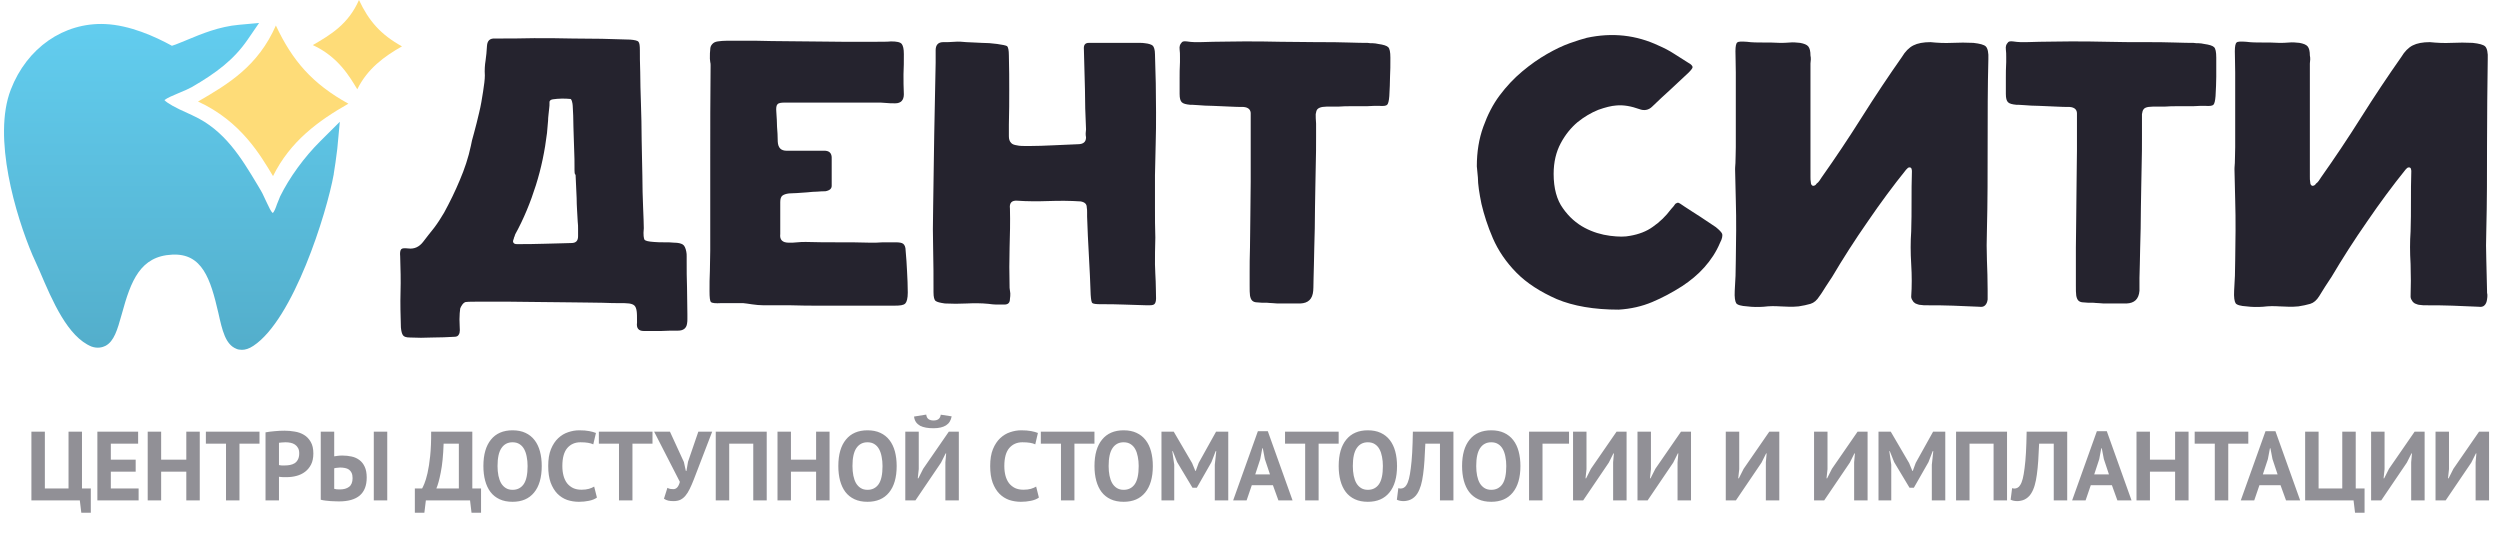 <svg width="196" height="42" viewBox="0 0 196 42" fill="none" xmlns="http://www.w3.org/2000/svg">
<path d="M18.52 27.341C18.632 27.398 18.8 27.427 18.968 27.427C19.22 27.427 19.528 27.341 19.864 27.114C23.001 25.043 25.605 16.756 26.165 13.663V13.635C26.266 13.049 26.344 12.441 26.419 11.851C26.428 11.783 26.437 11.715 26.445 11.648L26.641 9.548L25.129 11.052C23.841 12.329 22.692 13.918 21.964 15.394C21.922 15.493 21.88 15.6 21.838 15.706C21.796 15.813 21.754 15.919 21.712 16.018C21.628 16.274 21.488 16.643 21.376 16.699C21.244 16.588 21.077 16.231 20.944 15.945C20.908 15.868 20.874 15.795 20.844 15.735C20.796 15.638 20.752 15.541 20.708 15.446C20.624 15.264 20.544 15.09 20.452 14.94L20.2 14.514L20.175 14.473C18.922 12.385 17.607 10.193 15.131 9.066C15.019 9.009 14.907 8.952 14.767 8.895C13.731 8.441 13.087 8.072 12.89 7.845C13.112 7.671 13.635 7.453 13.987 7.306C14.036 7.286 14.082 7.267 14.123 7.249C14.459 7.108 14.795 6.966 15.047 6.824C16.951 5.717 18.324 4.695 19.416 3.106L20.312 1.801L18.744 1.943C17.185 2.077 15.776 2.665 14.704 3.112C14.64 3.139 14.577 3.166 14.515 3.191C14.403 3.235 14.283 3.284 14.163 3.333C13.896 3.442 13.634 3.549 13.479 3.589C12.134 2.851 10.174 1.971 8.242 1.886C4.993 1.744 2.108 3.759 0.848 7.022C-0.608 10.768 1.24 16.927 2.556 20.02C2.58 20.071 2.604 20.124 2.629 20.178C2.779 20.508 2.948 20.878 3.117 21.268L3.128 21.294C4.106 23.588 5.308 26.408 7.177 27.171C7.653 27.341 8.046 27.228 8.27 27.114C8.948 26.757 9.205 25.841 9.526 24.701C9.537 24.664 9.547 24.626 9.558 24.589C10.258 22.035 10.986 20.076 13.507 19.963C15.859 19.849 16.503 21.864 17.119 24.532C17.427 25.922 17.68 27.001 18.52 27.341Z" fill="url(#paint0_linear_612_12)"/>
<path fill-rule="evenodd" clip-rule="evenodd" d="M27.314 8.13C24.486 6.569 22.917 4.753 21.629 2C20.229 5.178 17.932 6.569 15.524 7.959C18.913 9.52 20.425 12.188 21.405 13.805C22.749 11.081 24.962 9.464 27.314 8.13Z" fill="#FEDC78"/>
<path fill-rule="evenodd" clip-rule="evenodd" d="M31.515 3.635C29.838 2.709 28.908 1.632 28.144 0C27.314 1.885 25.952 2.709 24.524 3.534C26.533 4.459 27.43 6.041 28.011 7C28.808 5.385 30.12 4.425 31.515 3.635Z" fill="#FEDC78"/>
<path fill-rule="evenodd" clip-rule="evenodd" d="M171.962 3.361C172.102 3.389 172.242 3.389 172.382 3.389C172.522 3.389 172.662 3.418 172.803 3.446C173.223 3.503 173.475 3.588 173.587 3.701C173.699 3.815 173.755 4.07 173.755 4.524C173.755 5.092 173.755 5.574 173.755 6.028C173.755 6.483 173.727 6.965 173.699 7.533C173.671 7.901 173.615 8.128 173.531 8.214C173.447 8.299 173.223 8.327 172.887 8.299C172.635 8.299 172.298 8.299 171.934 8.327C171.542 8.327 171.15 8.327 170.786 8.327C170.394 8.327 170.058 8.327 169.75 8.356C169.442 8.356 169.274 8.356 169.19 8.356C168.882 8.356 168.63 8.356 168.434 8.384C168.266 8.412 168.126 8.469 168.07 8.554C167.986 8.639 167.958 8.781 167.93 8.951C167.93 9.122 167.93 9.377 167.93 9.689C167.93 9.746 167.93 10.087 167.93 10.739C167.93 11.392 167.93 12.187 167.902 13.152C167.874 14.116 167.874 15.138 167.846 16.273C167.846 17.408 167.818 18.43 167.79 19.395C167.762 20.36 167.762 21.154 167.734 21.807C167.734 22.46 167.734 22.772 167.734 22.8C167.678 23.453 167.341 23.765 166.725 23.793C166.557 23.793 166.333 23.793 166.053 23.793C165.773 23.793 165.493 23.793 165.241 23.793C164.989 23.793 164.737 23.793 164.541 23.765C164.317 23.765 164.205 23.737 164.149 23.737C163.813 23.737 163.561 23.737 163.365 23.708C163.169 23.708 163.029 23.651 162.945 23.566C162.861 23.481 162.805 23.339 162.777 23.169C162.749 22.999 162.749 22.715 162.749 22.374C162.749 22.204 162.749 21.864 162.749 21.324C162.749 20.785 162.749 20.161 162.749 19.395C162.749 18.657 162.777 17.834 162.777 16.926C162.777 16.018 162.805 15.138 162.805 14.258C162.805 13.379 162.833 12.556 162.833 11.789C162.833 11.023 162.833 10.37 162.833 9.831V8.98C162.861 8.611 162.665 8.412 162.244 8.384C161.964 8.384 161.6 8.384 161.18 8.356C160.732 8.327 160.312 8.327 159.864 8.299C159.444 8.299 159.052 8.27 158.688 8.242C158.352 8.214 158.128 8.214 158.072 8.214C157.764 8.185 157.539 8.128 157.427 8.015C157.315 7.901 157.259 7.703 157.259 7.362C157.259 6.88 157.259 6.454 157.259 6.114C157.259 5.773 157.259 5.347 157.287 4.865V4.468C157.287 4.269 157.287 4.07 157.259 3.872C157.231 3.645 157.287 3.474 157.399 3.361C157.455 3.247 157.595 3.219 157.82 3.247C158.044 3.276 158.24 3.304 158.436 3.304C158.716 3.304 159.192 3.304 159.892 3.276C160.592 3.276 161.404 3.247 162.3 3.247C163.197 3.247 164.177 3.247 165.185 3.276C166.193 3.304 167.145 3.304 168.07 3.304C168.994 3.304 169.778 3.304 170.478 3.333C171.178 3.361 171.71 3.361 171.962 3.361Z" fill="#25232E"/>
<path fill-rule="evenodd" clip-rule="evenodd" d="M136.059 4.014C136.059 3.616 136.115 3.389 136.2 3.333C136.284 3.247 136.536 3.247 136.956 3.276C137.376 3.333 137.796 3.333 138.244 3.333C138.664 3.333 139.112 3.333 139.532 3.361C139.784 3.361 140.036 3.361 140.316 3.333C140.568 3.304 140.848 3.333 141.129 3.361C141.437 3.418 141.661 3.503 141.773 3.645C141.885 3.787 141.941 4.014 141.941 4.354C141.969 4.468 141.969 4.553 141.969 4.666C141.969 4.751 141.941 4.865 141.941 4.979V13.435C141.941 13.577 141.941 13.719 141.941 13.861C141.941 14.003 141.941 14.145 141.969 14.287C141.969 14.428 142.025 14.542 142.137 14.57C142.249 14.57 142.361 14.514 142.417 14.4C142.501 14.343 142.585 14.258 142.641 14.173C142.697 14.088 142.753 14.003 142.809 13.918C143.873 12.414 144.937 10.825 145.973 9.179C147.01 7.533 148.074 5.943 149.11 4.468C149.362 4.042 149.67 3.73 150.006 3.56C150.342 3.389 150.79 3.304 151.351 3.304C151.911 3.361 152.471 3.389 153.031 3.361C153.619 3.333 154.179 3.333 154.711 3.361C155.215 3.418 155.551 3.503 155.691 3.645C155.831 3.787 155.916 4.127 155.888 4.638C155.831 6.823 155.831 9.037 155.831 11.335C155.831 13.634 155.831 15.876 155.775 18.033C155.747 18.855 155.747 19.65 155.775 20.388C155.803 21.126 155.831 21.92 155.831 22.743C155.831 22.885 155.831 23.027 155.831 23.112C155.831 23.226 155.831 23.339 155.831 23.481C155.803 23.68 155.747 23.822 155.635 23.935C155.523 24.049 155.383 24.077 155.159 24.049C154.487 24.02 153.815 23.992 153.115 23.964C152.415 23.935 151.715 23.935 151.043 23.935C150.902 23.935 150.734 23.935 150.594 23.907C150.454 23.907 150.314 23.85 150.174 23.793C150.09 23.737 150.006 23.68 149.95 23.566C149.866 23.453 149.838 23.339 149.838 23.254C149.894 22.46 149.894 21.608 149.838 20.7C149.782 19.792 149.782 18.941 149.838 18.146C149.866 17.352 149.866 16.585 149.866 15.791C149.866 14.996 149.866 14.23 149.894 13.435C149.894 13.407 149.894 13.322 149.866 13.237C149.838 13.152 149.782 13.123 149.698 13.123C149.642 13.123 149.586 13.152 149.558 13.18C149.53 13.208 149.502 13.265 149.446 13.293C148.438 14.542 147.43 15.904 146.422 17.38C145.413 18.827 144.489 20.274 143.649 21.693C143.481 21.949 143.313 22.204 143.145 22.46C142.977 22.715 142.837 22.97 142.641 23.226C142.445 23.538 142.221 23.737 141.941 23.822C141.661 23.907 141.353 23.964 141.016 24.02C140.764 24.049 140.512 24.049 140.288 24.049C140.036 24.049 139.784 24.02 139.56 24.02C139.14 23.992 138.72 23.992 138.272 24.049C137.852 24.077 137.404 24.077 136.984 24.02C136.508 23.992 136.2 23.907 136.115 23.765C136.031 23.623 135.975 23.311 136.003 22.8C136.059 22.006 136.087 21.239 136.087 20.445C136.087 19.678 136.115 18.884 136.115 18.089C136.115 17.266 136.115 16.472 136.087 15.677C136.059 14.883 136.059 14.06 136.031 13.265C136.031 13.265 136.031 13.095 136.059 12.783C136.059 12.47 136.087 12.045 136.087 11.534C136.087 11.023 136.087 10.427 136.087 9.774C136.087 9.122 136.087 8.441 136.087 7.731C136.087 7.022 136.087 6.369 136.087 5.688C136.087 5.007 136.059 4.524 136.059 4.014Z" fill="#25232E"/>
<path fill-rule="evenodd" clip-rule="evenodd" d="M115.783 13.038C115.783 11.903 115.951 10.881 116.288 9.945C116.624 9.008 117.044 8.185 117.576 7.476C118.108 6.766 118.696 6.142 119.34 5.603C119.984 5.064 120.628 4.61 121.273 4.241C121.917 3.872 122.505 3.588 123.065 3.389C123.625 3.191 124.073 3.049 124.409 2.964C126.398 2.538 128.274 2.737 130.066 3.588C130.458 3.758 130.851 3.957 131.243 4.212C131.635 4.468 131.999 4.695 132.363 4.922C132.587 5.035 132.699 5.177 132.699 5.262C132.699 5.347 132.587 5.489 132.391 5.688C131.915 6.142 131.439 6.568 130.963 7.022C130.486 7.447 130.01 7.901 129.534 8.356C129.254 8.639 128.89 8.696 128.526 8.554C127.882 8.327 127.294 8.214 126.706 8.27C126.314 8.299 125.865 8.412 125.305 8.611C124.745 8.838 124.213 9.15 123.681 9.576C123.177 10.002 122.729 10.541 122.365 11.222C122.001 11.903 121.805 12.697 121.805 13.634C121.805 14.769 122.057 15.677 122.533 16.33C123.009 17.011 123.597 17.522 124.241 17.862C124.885 18.203 125.557 18.401 126.23 18.487C126.902 18.572 127.406 18.572 127.798 18.487C128.47 18.373 129.086 18.146 129.59 17.777C130.122 17.408 130.598 16.954 131.019 16.387C131.159 16.245 131.243 16.131 131.299 16.046C131.355 15.961 131.411 15.933 131.495 15.904C131.551 15.876 131.635 15.904 131.719 15.961C131.803 16.018 131.915 16.103 132.055 16.188C132.475 16.472 132.895 16.727 133.287 16.983C133.679 17.238 134.099 17.522 134.519 17.805C134.799 18.033 134.967 18.203 135.023 18.345C135.051 18.487 135.023 18.714 134.855 19.026C134.547 19.764 134.127 20.388 133.623 20.956C133.119 21.523 132.531 22.006 131.887 22.431C131.131 22.914 130.346 23.339 129.534 23.68C128.722 24.02 127.854 24.219 126.902 24.276C124.969 24.276 123.345 23.992 122.057 23.453C120.768 22.885 119.704 22.204 118.892 21.381C118.08 20.558 117.464 19.65 117.044 18.685C116.624 17.72 116.344 16.812 116.147 15.989C115.979 15.166 115.867 14.457 115.867 13.918C115.811 13.322 115.783 13.038 115.783 13.038Z" fill="#25232E"/>
<path fill-rule="evenodd" clip-rule="evenodd" d="M107.213 3.361C107.353 3.389 107.493 3.389 107.633 3.389C107.773 3.389 107.913 3.418 108.053 3.446C108.474 3.503 108.726 3.588 108.838 3.701C108.95 3.815 109.006 4.07 109.006 4.524C109.006 5.092 109.006 5.574 108.978 6.028C108.978 6.483 108.95 6.965 108.922 7.533C108.894 7.901 108.838 8.128 108.754 8.214C108.67 8.299 108.474 8.327 108.109 8.299C107.857 8.299 107.549 8.299 107.157 8.327C106.765 8.327 106.373 8.327 106.009 8.327C105.645 8.327 105.281 8.327 104.973 8.356C104.665 8.356 104.469 8.356 104.413 8.356C104.105 8.356 103.853 8.356 103.685 8.384C103.517 8.412 103.377 8.469 103.293 8.554C103.209 8.639 103.181 8.781 103.152 8.951C103.152 9.122 103.152 9.377 103.181 9.689C103.181 9.746 103.181 10.087 103.181 10.739C103.181 11.392 103.181 12.187 103.152 13.152C103.124 14.116 103.124 15.138 103.096 16.273C103.096 17.408 103.068 18.43 103.04 19.395C103.012 20.36 103.012 21.154 102.984 21.807C102.984 22.46 102.956 22.772 102.956 22.8C102.9 23.453 102.564 23.765 101.948 23.793C101.78 23.793 101.556 23.793 101.276 23.793C100.996 23.793 100.716 23.793 100.464 23.793C100.212 23.793 99.96 23.793 99.764 23.765C99.54 23.765 99.428 23.737 99.372 23.737C99.036 23.737 98.784 23.737 98.588 23.708C98.391 23.708 98.251 23.651 98.168 23.566C98.084 23.481 98.028 23.339 97.999 23.169C97.972 22.999 97.972 22.715 97.972 22.374C97.972 22.204 97.972 21.864 97.972 21.324C97.972 20.785 97.972 20.161 97.999 19.395C97.999 18.657 98.028 17.834 98.028 16.926C98.028 16.018 98.055 15.138 98.055 14.258C98.055 13.379 98.055 12.556 98.055 11.789C98.055 11.023 98.055 10.37 98.055 9.831V8.98C98.084 8.611 97.887 8.412 97.467 8.384C97.187 8.384 96.823 8.384 96.403 8.356C95.955 8.327 95.535 8.327 95.087 8.299C94.667 8.299 94.275 8.27 93.911 8.242C93.575 8.214 93.35 8.214 93.294 8.214C92.987 8.185 92.762 8.128 92.65 8.015C92.538 7.901 92.482 7.703 92.482 7.362C92.482 6.88 92.482 6.454 92.482 6.114C92.482 5.773 92.482 5.347 92.51 4.865V4.468C92.51 4.269 92.51 4.07 92.482 3.872C92.454 3.645 92.51 3.474 92.622 3.361C92.678 3.247 92.818 3.219 93.043 3.247C93.266 3.276 93.463 3.304 93.659 3.304C93.939 3.304 94.415 3.304 95.115 3.276C95.815 3.276 96.627 3.247 97.523 3.247C98.419 3.247 99.372 3.247 100.408 3.276C101.416 3.276 102.368 3.304 103.293 3.304C104.189 3.304 105.001 3.304 105.701 3.333C106.401 3.361 106.961 3.361 107.213 3.361Z" fill="#25232E"/>
<path fill-rule="evenodd" clip-rule="evenodd" d="M90.55 20.729C90.578 21.268 90.578 21.722 90.606 22.062C90.606 22.403 90.634 22.828 90.634 23.396C90.634 23.623 90.578 23.793 90.494 23.85C90.41 23.935 90.214 23.935 89.934 23.935C89.318 23.907 88.702 23.907 88.114 23.878C87.526 23.85 86.882 23.85 86.293 23.85C85.929 23.85 85.733 23.822 85.649 23.765C85.565 23.708 85.537 23.481 85.509 23.112C85.481 22.119 85.425 21.097 85.369 20.047C85.313 18.997 85.257 17.976 85.229 16.983C85.229 16.869 85.229 16.756 85.229 16.642C85.229 16.529 85.229 16.387 85.201 16.245C85.201 15.989 85.033 15.847 84.725 15.791C83.885 15.734 83.045 15.734 82.204 15.762C81.364 15.791 80.552 15.791 79.74 15.734C79.32 15.706 79.124 15.904 79.18 16.358C79.208 17.408 79.18 18.43 79.152 19.395C79.124 20.388 79.124 21.438 79.152 22.573C79.18 22.715 79.18 22.857 79.208 22.999C79.208 23.141 79.208 23.282 79.18 23.424C79.18 23.737 79.04 23.878 78.732 23.878C78.508 23.878 78.312 23.878 78.116 23.878C77.92 23.878 77.724 23.85 77.5 23.822C76.939 23.765 76.351 23.765 75.791 23.793C75.231 23.822 74.643 23.822 74.083 23.793C73.691 23.737 73.467 23.68 73.355 23.595C73.243 23.51 73.187 23.282 73.187 22.914C73.187 21.722 73.187 20.615 73.159 19.565C73.131 18.543 73.131 17.408 73.159 16.216C73.187 14.315 73.215 12.442 73.243 10.569C73.271 8.696 73.327 6.823 73.355 4.922V3.928C73.355 3.531 73.551 3.304 73.943 3.304C74.223 3.304 74.531 3.304 74.839 3.276C75.147 3.247 75.455 3.276 75.763 3.304C76.183 3.333 76.603 3.333 76.968 3.361C77.36 3.361 77.752 3.389 78.172 3.446C78.592 3.503 78.844 3.56 78.956 3.616C79.04 3.701 79.096 3.928 79.096 4.354C79.124 5.376 79.124 6.284 79.124 7.078C79.124 7.873 79.124 8.781 79.096 9.774C79.096 10.172 79.096 10.456 79.096 10.682C79.096 10.91 79.152 11.08 79.264 11.193C79.348 11.307 79.516 11.364 79.712 11.392C79.936 11.449 80.216 11.449 80.608 11.449C81.28 11.449 81.953 11.42 82.569 11.392C83.213 11.364 83.857 11.335 84.501 11.307C84.921 11.307 85.145 11.137 85.145 10.768C85.117 10.654 85.117 10.541 85.117 10.456C85.117 10.342 85.145 10.229 85.145 10.143C85.089 8.98 85.061 7.958 85.061 7.022C85.033 6.085 85.005 5.035 84.977 3.872C84.949 3.531 85.061 3.361 85.369 3.361H89.262C89.486 3.361 89.654 3.361 89.766 3.389C90.074 3.418 90.298 3.503 90.382 3.588C90.466 3.673 90.55 3.9 90.55 4.241C90.606 5.773 90.634 7.306 90.634 8.81C90.634 9.633 90.634 10.456 90.606 11.278C90.578 12.101 90.578 12.924 90.55 13.747C90.55 13.747 90.55 14.003 90.55 14.514C90.55 15.024 90.55 15.649 90.55 16.358C90.55 17.068 90.55 17.834 90.578 18.628C90.55 19.451 90.55 20.161 90.55 20.729Z" fill="#25232E"/>
<path fill-rule="evenodd" clip-rule="evenodd" d="M58.26 23.765H56.551C56.103 23.793 55.823 23.765 55.739 23.68C55.655 23.595 55.627 23.311 55.627 22.828C55.627 22.289 55.627 21.75 55.655 21.239C55.655 20.7 55.683 20.161 55.683 19.65C55.683 17.124 55.683 14.712 55.683 12.385C55.683 10.058 55.683 7.646 55.711 5.149C55.711 5.035 55.711 4.95 55.683 4.865C55.683 4.78 55.655 4.695 55.655 4.61C55.655 4.297 55.655 4.042 55.683 3.872C55.683 3.701 55.739 3.56 55.851 3.446C55.963 3.333 56.075 3.276 56.271 3.247C56.468 3.219 56.719 3.191 57.056 3.191C57.224 3.191 57.616 3.191 58.26 3.191C58.904 3.191 59.632 3.191 60.5 3.219C61.368 3.219 62.293 3.247 63.273 3.247C64.253 3.247 65.205 3.276 66.101 3.276C66.998 3.276 67.782 3.276 68.454 3.276C69.126 3.276 69.602 3.276 69.854 3.247C70.302 3.247 70.582 3.304 70.694 3.446C70.806 3.588 70.862 3.843 70.862 4.241C70.862 4.78 70.862 5.319 70.834 5.83C70.834 6.341 70.834 6.851 70.862 7.391C70.862 7.845 70.638 8.1 70.19 8.1C69.938 8.1 69.686 8.1 69.462 8.072C69.21 8.043 68.958 8.043 68.734 8.043H61.536C61.228 8.043 61.032 8.072 60.948 8.185C60.864 8.27 60.836 8.469 60.864 8.781C60.892 9.207 60.92 9.604 60.92 9.945C60.948 10.285 60.976 10.682 60.976 11.108C61.004 11.591 61.228 11.818 61.676 11.818C61.817 11.818 62.041 11.818 62.293 11.818C62.545 11.818 62.825 11.818 63.105 11.818C63.385 11.818 63.665 11.818 63.917 11.818C64.169 11.818 64.393 11.818 64.533 11.818C65.009 11.789 65.233 11.988 65.205 12.47V14.57C65.205 14.797 65.037 14.939 64.701 14.996C64.561 14.996 64.337 14.996 64.085 15.024C63.833 15.024 63.553 15.053 63.273 15.081C62.993 15.11 62.713 15.11 62.461 15.138C62.209 15.138 61.985 15.166 61.845 15.166C61.62 15.195 61.453 15.252 61.34 15.337C61.228 15.422 61.172 15.592 61.172 15.847V18.345C61.116 18.799 61.34 19.026 61.845 19.026C62.069 19.026 62.293 19.026 62.517 18.997C62.741 18.969 62.937 18.969 63.189 18.969C64.029 18.997 64.869 18.997 65.709 18.997C66.549 18.997 67.39 18.997 68.23 19.026C68.566 19.026 68.902 19.026 69.21 18.997C69.518 18.997 69.854 18.997 70.19 18.997C70.498 18.997 70.694 19.026 70.806 19.111C70.918 19.196 71.002 19.366 71.002 19.65C71.058 20.218 71.086 20.757 71.114 21.296C71.142 21.835 71.17 22.374 71.17 22.942C71.17 23.396 71.086 23.68 70.974 23.793C70.834 23.935 70.554 23.964 70.106 23.964C69.798 23.964 69.378 23.964 68.79 23.964C68.202 23.964 67.558 23.964 66.802 23.964C66.045 23.964 65.261 23.964 64.421 23.964C63.581 23.964 62.769 23.964 62.013 23.935C61.256 23.935 60.528 23.935 59.884 23.935C59.24 23.935 58.624 23.793 58.26 23.765Z" fill="#25232E"/>
<path fill-rule="evenodd" clip-rule="evenodd" d="M50.53 18.799C50.614 18.884 50.838 18.941 51.258 18.969C51.538 18.997 51.79 18.997 52.071 18.997C52.35 18.997 52.603 18.997 52.855 19.026C53.163 19.026 53.387 19.082 53.527 19.168C53.667 19.253 53.751 19.451 53.807 19.735C53.835 19.849 53.835 19.991 53.835 20.104C53.835 20.218 53.835 20.36 53.835 20.445C53.835 21.154 53.835 21.864 53.863 22.545C53.863 23.254 53.891 23.964 53.891 24.645C53.891 24.758 53.891 24.9 53.891 25.014C53.891 25.127 53.891 25.241 53.863 25.383C53.807 25.751 53.555 25.922 53.163 25.922C52.715 25.922 52.267 25.922 51.818 25.95C51.37 25.95 50.922 25.95 50.474 25.95C50.054 25.95 49.886 25.723 49.942 25.297V25.212C49.942 24.843 49.942 24.559 49.914 24.389C49.886 24.191 49.83 24.049 49.746 23.964C49.662 23.878 49.522 23.822 49.326 23.793C49.13 23.765 48.878 23.765 48.542 23.765C48.29 23.765 47.842 23.765 47.225 23.737C46.581 23.737 45.853 23.708 45.041 23.708C44.229 23.708 43.361 23.68 42.437 23.68C41.512 23.68 40.644 23.651 39.86 23.651C39.076 23.651 38.348 23.651 37.732 23.651C37.115 23.651 36.723 23.651 36.499 23.68C36.415 23.708 36.331 23.765 36.247 23.878C36.163 23.992 36.107 24.105 36.079 24.191C36.051 24.418 36.023 24.701 36.023 25.042C36.023 25.383 36.051 25.666 36.051 25.893C36.051 26.035 36.023 26.149 35.967 26.234C35.911 26.347 35.799 26.404 35.631 26.404C35.099 26.433 34.511 26.461 33.895 26.461C33.279 26.489 32.718 26.489 32.158 26.461C31.85 26.461 31.682 26.404 31.598 26.291C31.514 26.177 31.458 25.979 31.43 25.666C31.402 24.73 31.374 23.793 31.402 22.885C31.43 21.977 31.402 21.041 31.374 20.104C31.346 19.82 31.374 19.622 31.458 19.537C31.542 19.451 31.71 19.451 32.018 19.48C32.467 19.537 32.859 19.366 33.167 18.969C33.475 18.572 33.755 18.203 34.035 17.862C34.315 17.493 34.567 17.096 34.819 16.67C35.267 15.847 35.687 14.996 36.051 14.116C36.415 13.265 36.723 12.357 36.919 11.42C36.947 11.222 37.031 10.881 37.171 10.399C37.312 9.916 37.423 9.405 37.563 8.838C37.704 8.27 37.788 7.731 37.872 7.192C37.956 6.653 38.012 6.227 38.012 5.915C37.984 5.489 38.012 5.092 38.068 4.751C38.124 4.411 38.152 4.014 38.18 3.588C38.208 3.191 38.404 2.992 38.824 3.02C39.86 3.02 40.868 3.02 41.876 2.992C42.885 2.992 43.893 2.992 44.901 3.02C46.413 3.02 47.926 3.049 49.41 3.105C49.774 3.134 49.998 3.191 50.054 3.276C50.138 3.361 50.166 3.588 50.166 3.957C50.166 4.354 50.166 4.922 50.194 5.66C50.194 6.397 50.222 7.22 50.25 8.128C50.278 9.037 50.306 9.973 50.306 10.966C50.334 11.96 50.334 12.896 50.362 13.776C50.362 14.684 50.39 15.479 50.418 16.216C50.446 16.954 50.474 17.522 50.474 17.891C50.418 18.43 50.474 18.685 50.53 18.799ZM45.041 13.123C45.041 12.726 45.041 12.272 45.013 11.704C44.985 11.137 44.985 10.569 44.957 9.945C44.957 9.32 44.929 8.781 44.901 8.299C44.901 8.185 44.873 8.072 44.845 7.958C44.817 7.845 44.761 7.76 44.733 7.76C44.509 7.731 44.257 7.731 44.033 7.731C43.781 7.731 43.557 7.76 43.333 7.788C43.137 7.816 43.053 7.93 43.081 8.072C43.081 8.214 43.081 8.355 43.053 8.526C43.025 8.866 42.969 9.178 42.969 9.462C42.941 9.746 42.913 10.058 42.885 10.427C42.717 11.818 42.437 13.18 42.016 14.514C41.596 15.847 41.064 17.153 40.392 18.373C40.364 18.43 40.364 18.487 40.336 18.543C40.308 18.6 40.28 18.657 40.28 18.714C40.224 18.855 40.196 18.941 40.252 19.026C40.308 19.111 40.392 19.139 40.532 19.139C41.176 19.139 41.904 19.139 42.661 19.111C43.417 19.082 44.145 19.082 44.789 19.054C45.153 19.054 45.321 18.884 45.321 18.515C45.321 18.316 45.321 18.146 45.321 17.947C45.321 17.777 45.321 17.578 45.293 17.38C45.265 16.756 45.209 16.131 45.209 15.535C45.181 14.911 45.153 14.315 45.125 13.691C45.041 13.691 45.041 13.492 45.041 13.123Z" fill="#25232E"/>
<path fill-rule="evenodd" clip-rule="evenodd" d="M175.211 4.014C175.211 3.616 175.267 3.389 175.351 3.333C175.435 3.247 175.687 3.247 176.108 3.276C176.528 3.333 176.948 3.333 177.396 3.333C177.816 3.333 178.264 3.333 178.684 3.361C178.936 3.361 179.188 3.361 179.468 3.333C179.72 3.304 180 3.333 180.28 3.361C180.588 3.418 180.812 3.503 180.925 3.645C181.037 3.787 181.093 4.014 181.093 4.354C181.121 4.468 181.121 4.553 181.121 4.666C181.121 4.751 181.093 4.865 181.093 4.979V13.435C181.093 13.577 181.093 13.719 181.093 13.861C181.093 14.003 181.093 14.145 181.121 14.287C181.121 14.428 181.177 14.542 181.289 14.57C181.401 14.57 181.513 14.514 181.569 14.4C181.653 14.343 181.737 14.258 181.793 14.173C181.849 14.088 181.905 14.003 181.961 13.918C183.025 12.414 184.089 10.825 185.125 9.179C186.162 7.533 187.226 5.943 188.262 4.468C188.514 4.042 188.822 3.73 189.158 3.56C189.494 3.389 189.942 3.304 190.502 3.304C191.063 3.361 191.623 3.389 192.183 3.361C192.771 3.333 193.331 3.333 193.863 3.361C194.367 3.418 194.703 3.503 194.843 3.645C194.983 3.787 195.067 4.127 195.039 4.638C195.011 6.823 194.983 9.037 194.983 11.335C194.983 13.634 194.983 15.876 194.927 18.033C194.899 18.855 194.899 19.65 194.927 20.388C194.955 21.126 194.955 21.92 194.983 22.743C194.983 22.885 194.983 23.027 195.011 23.112C195.011 23.226 195.011 23.339 194.983 23.481C194.955 23.68 194.899 23.822 194.787 23.935C194.675 24.049 194.535 24.077 194.311 24.049C193.639 24.02 192.967 23.992 192.267 23.964C191.567 23.935 190.867 23.935 190.194 23.935C190.054 23.935 189.886 23.935 189.746 23.907C189.606 23.907 189.466 23.85 189.326 23.793C189.242 23.737 189.158 23.68 189.102 23.566C189.018 23.453 188.99 23.339 188.99 23.254C189.018 22.46 189.018 21.608 188.99 20.7C188.934 19.792 188.934 18.941 188.99 18.146C189.018 17.352 189.018 16.585 189.018 15.791C189.018 14.996 189.018 14.23 189.046 13.435C189.046 13.407 189.046 13.322 189.018 13.237C188.99 13.152 188.934 13.123 188.85 13.123C188.794 13.123 188.738 13.152 188.71 13.18C188.682 13.208 188.626 13.265 188.598 13.293C187.59 14.542 186.582 15.904 185.573 17.38C184.565 18.827 183.641 20.274 182.801 21.693C182.633 21.949 182.465 22.204 182.297 22.46C182.129 22.715 181.989 22.97 181.821 23.226C181.625 23.538 181.401 23.737 181.121 23.822C180.841 23.907 180.532 23.964 180.196 24.02C179.944 24.049 179.692 24.049 179.468 24.049C179.216 24.049 178.964 24.02 178.712 24.02C178.292 23.992 177.872 23.992 177.424 24.049C177.004 24.077 176.556 24.077 176.136 24.02C175.659 23.992 175.351 23.907 175.267 23.765C175.183 23.623 175.127 23.311 175.155 22.8C175.211 22.006 175.239 21.239 175.239 20.445C175.239 19.678 175.267 18.884 175.267 18.089C175.267 17.266 175.267 16.472 175.239 15.677C175.211 14.883 175.211 14.06 175.183 13.265C175.183 13.265 175.183 13.095 175.211 12.783C175.211 12.47 175.239 12.045 175.239 11.534C175.239 11.023 175.239 10.427 175.239 9.774C175.239 9.122 175.239 8.441 175.239 7.731C175.239 7.022 175.239 6.369 175.239 5.688C175.239 5.007 175.211 4.524 175.211 4.014Z" fill="#25232E"/>
<path d="M7.12 40.196H6.374L6.258 39.233H2.462V33.843H3.517V38.294H5.373V33.843H6.428V38.294H7.12V40.196ZM7.634 33.843H10.829V34.783H8.689V36.038H10.637V36.977H8.689V38.294H10.868V39.233H7.634V33.843ZM14.606 36.977H12.634V39.233H11.58V33.843H12.634V36.038H14.606V33.843H15.661V39.233H14.606V36.977ZM20.345 34.783H18.774V39.233H17.719V34.783H16.141V33.843H20.345V34.783ZM20.817 33.897C21.033 33.856 21.269 33.825 21.526 33.805C21.788 33.779 22.047 33.766 22.304 33.766C22.57 33.766 22.837 33.789 23.104 33.836C23.376 33.877 23.62 33.964 23.836 34.097C24.052 34.226 24.226 34.408 24.36 34.644C24.498 34.875 24.567 35.178 24.567 35.553C24.567 35.892 24.508 36.179 24.39 36.415C24.272 36.646 24.116 36.836 23.921 36.985C23.726 37.134 23.502 37.242 23.251 37.308C23.004 37.375 22.748 37.408 22.481 37.408C22.455 37.408 22.414 37.408 22.358 37.408C22.301 37.408 22.242 37.408 22.18 37.408C22.119 37.403 22.057 37.398 21.996 37.393C21.939 37.388 21.898 37.383 21.872 37.378V39.233H20.817V33.897ZM22.388 34.675C22.286 34.675 22.188 34.68 22.096 34.69C22.003 34.696 21.929 34.703 21.872 34.714V36.461C21.893 36.467 21.924 36.472 21.965 36.477C22.006 36.482 22.049 36.487 22.096 36.492C22.142 36.492 22.186 36.492 22.227 36.492C22.273 36.492 22.306 36.492 22.327 36.492C22.465 36.492 22.601 36.479 22.735 36.454C22.873 36.428 22.997 36.382 23.104 36.315C23.212 36.243 23.297 36.146 23.358 36.023C23.425 35.899 23.459 35.738 23.459 35.537C23.459 35.368 23.428 35.229 23.366 35.122C23.305 35.009 23.222 34.919 23.12 34.852C23.022 34.785 22.909 34.739 22.781 34.714C22.653 34.688 22.522 34.675 22.388 34.675ZM29.305 33.843H30.36V39.233H29.305V33.843ZM25.147 33.843H26.202V35.776C26.258 35.766 26.348 35.753 26.471 35.738C26.595 35.722 26.715 35.715 26.833 35.715C27.09 35.715 27.334 35.74 27.565 35.791C27.801 35.843 28.006 35.935 28.181 36.069C28.355 36.197 28.494 36.374 28.596 36.6C28.699 36.821 28.75 37.1 28.75 37.439C28.75 38.066 28.568 38.535 28.204 38.848C27.839 39.156 27.298 39.31 26.579 39.31C26.507 39.31 26.415 39.308 26.302 39.303C26.189 39.303 26.066 39.298 25.932 39.287C25.804 39.277 25.671 39.264 25.532 39.249C25.393 39.233 25.265 39.21 25.147 39.179V33.843ZM26.656 38.371C26.949 38.371 27.185 38.304 27.364 38.171C27.549 38.032 27.642 37.804 27.642 37.486C27.642 37.316 27.616 37.178 27.565 37.07C27.513 36.962 27.444 36.877 27.357 36.816C27.27 36.754 27.167 36.713 27.049 36.692C26.931 36.667 26.802 36.654 26.664 36.654C26.592 36.654 26.507 36.662 26.41 36.677C26.312 36.687 26.243 36.7 26.202 36.715V38.325C26.258 38.34 26.325 38.353 26.402 38.363C26.484 38.368 26.569 38.371 26.656 38.371ZM37.714 40.196H36.967L36.852 39.233H33.387L33.271 40.196H32.524V38.294H33.094C33.13 38.237 33.189 38.112 33.271 37.917C33.353 37.722 33.435 37.447 33.517 37.093C33.6 36.733 33.669 36.287 33.725 35.753C33.782 35.214 33.807 34.578 33.802 33.843H37.029V38.294H37.714V40.196ZM35.974 38.294V34.783H34.78C34.749 35.697 34.675 36.446 34.557 37.031C34.444 37.611 34.328 38.032 34.211 38.294H35.974ZM37.898 36.538C37.898 35.64 38.096 34.95 38.491 34.467C38.886 33.979 39.451 33.736 40.185 33.736C40.57 33.736 40.906 33.802 41.194 33.936C41.481 34.069 41.72 34.259 41.91 34.506C42.1 34.752 42.241 35.047 42.333 35.391C42.426 35.735 42.472 36.117 42.472 36.538C42.472 37.437 42.272 38.13 41.871 38.617C41.476 39.1 40.914 39.341 40.185 39.341C39.795 39.341 39.456 39.275 39.169 39.141C38.881 39.008 38.642 38.818 38.453 38.571C38.268 38.325 38.129 38.03 38.037 37.686C37.944 37.342 37.898 36.959 37.898 36.538ZM39.007 36.538C39.007 36.81 39.03 37.062 39.076 37.293C39.123 37.519 39.192 37.714 39.284 37.878C39.382 38.042 39.505 38.171 39.654 38.263C39.803 38.356 39.98 38.402 40.185 38.402C40.56 38.402 40.85 38.255 41.055 37.963C41.261 37.67 41.363 37.196 41.363 36.538C41.363 36.277 41.34 36.033 41.294 35.807C41.253 35.581 41.186 35.383 41.094 35.214C41.001 35.045 40.881 34.914 40.732 34.821C40.583 34.724 40.401 34.675 40.185 34.675C39.81 34.675 39.52 34.826 39.315 35.129C39.11 35.427 39.007 35.897 39.007 36.538ZM46.799 39.01C46.635 39.128 46.424 39.213 46.167 39.264C45.916 39.316 45.657 39.341 45.39 39.341C45.066 39.341 44.758 39.292 44.466 39.195C44.178 39.092 43.924 38.931 43.703 38.71C43.483 38.484 43.306 38.194 43.172 37.84C43.044 37.48 42.98 37.047 42.98 36.538C42.98 36.01 43.051 35.568 43.195 35.214C43.344 34.855 43.534 34.567 43.765 34.352C44.001 34.131 44.263 33.974 44.55 33.882C44.838 33.784 45.125 33.736 45.413 33.736C45.721 33.736 45.98 33.756 46.191 33.797C46.406 33.838 46.583 33.887 46.722 33.944L46.514 34.837C46.396 34.78 46.255 34.739 46.09 34.714C45.931 34.688 45.736 34.675 45.505 34.675C45.079 34.675 44.735 34.826 44.473 35.129C44.217 35.432 44.088 35.902 44.088 36.538C44.088 36.816 44.119 37.07 44.181 37.301C44.242 37.527 44.335 37.722 44.458 37.886C44.586 38.045 44.743 38.171 44.928 38.263C45.118 38.35 45.336 38.394 45.582 38.394C45.813 38.394 46.008 38.371 46.167 38.325C46.327 38.279 46.465 38.22 46.583 38.148L46.799 39.01ZM51.155 34.783H49.584V39.233H48.529V34.783H46.951V33.843H51.155V34.783ZM53.617 36.223L53.771 36.923H53.817L53.941 36.2L54.749 33.843H55.835L54.403 37.57C54.29 37.863 54.179 38.117 54.072 38.333C53.969 38.548 53.856 38.728 53.733 38.871C53.615 39.01 53.481 39.115 53.332 39.187C53.183 39.254 53.009 39.287 52.809 39.287C52.639 39.287 52.501 39.275 52.393 39.249C52.29 39.228 52.177 39.179 52.054 39.102L52.324 38.248C52.411 38.294 52.49 38.322 52.562 38.333C52.634 38.343 52.711 38.348 52.793 38.348C53.035 38.348 53.204 38.158 53.301 37.778L51.284 33.843H52.524L53.617 36.223ZM59.056 34.783H57.17V39.233H56.115V33.843H60.111V39.233H59.056V34.783ZM63.982 36.977H62.01V39.233H60.956V33.843H62.01V36.038H63.982V33.843H65.037V39.233H63.982V36.977ZM65.725 36.538C65.725 35.64 65.922 34.95 66.318 34.467C66.713 33.979 67.278 33.736 68.012 33.736C68.397 33.736 68.733 33.802 69.02 33.936C69.308 34.069 69.546 34.259 69.736 34.506C69.926 34.752 70.067 35.047 70.16 35.391C70.252 35.735 70.299 36.117 70.299 36.538C70.299 37.437 70.098 38.13 69.698 38.617C69.303 39.1 68.74 39.341 68.012 39.341C67.621 39.341 67.283 39.275 66.995 39.141C66.708 39.008 66.469 38.818 66.279 38.571C66.094 38.325 65.956 38.03 65.863 37.686C65.771 37.342 65.725 36.959 65.725 36.538ZM66.834 36.538C66.834 36.81 66.857 37.062 66.903 37.293C66.949 37.519 67.018 37.714 67.111 37.878C67.208 38.042 67.331 38.171 67.48 38.263C67.629 38.356 67.806 38.402 68.012 38.402C68.386 38.402 68.676 38.255 68.882 37.963C69.087 37.67 69.19 37.196 69.19 36.538C69.19 36.277 69.167 36.033 69.12 35.807C69.079 35.581 69.013 35.383 68.92 35.214C68.828 35.045 68.707 34.914 68.558 34.821C68.409 34.724 68.227 34.675 68.012 34.675C67.637 34.675 67.347 34.826 67.141 35.129C66.936 35.427 66.834 35.897 66.834 36.538ZM74.117 36.246L74.179 35.545H74.14L73.778 36.269L71.769 39.233H70.975V33.843H72.03V36.777L71.953 37.501H72L72.377 36.754L74.387 33.843H75.172V39.233H74.117V36.246ZM72.616 32.504C72.636 32.668 72.695 32.786 72.793 32.858C72.895 32.93 73.026 32.966 73.185 32.966C73.529 32.966 73.719 32.814 73.755 32.511L74.61 32.642C74.553 32.966 74.404 33.202 74.163 33.351C73.927 33.499 73.599 33.574 73.178 33.574C72.967 33.574 72.775 33.559 72.6 33.528C72.426 33.497 72.272 33.448 72.138 33.381C72.01 33.309 71.902 33.215 71.815 33.096C71.733 32.978 71.681 32.832 71.661 32.658L72.616 32.504ZM81.449 39.01C81.285 39.128 81.075 39.213 80.818 39.264C80.566 39.316 80.307 39.341 80.04 39.341C79.717 39.341 79.409 39.292 79.116 39.195C78.829 39.092 78.575 38.931 78.354 38.71C78.133 38.484 77.956 38.194 77.823 37.84C77.694 37.48 77.63 37.047 77.63 36.538C77.63 36.01 77.702 35.568 77.846 35.214C77.995 34.855 78.185 34.567 78.416 34.352C78.652 34.131 78.913 33.974 79.201 33.882C79.488 33.784 79.776 33.736 80.063 33.736C80.371 33.736 80.631 33.756 80.841 33.797C81.057 33.838 81.234 33.887 81.372 33.944L81.165 34.837C81.046 34.78 80.905 34.739 80.741 34.714C80.582 34.688 80.387 34.675 80.156 34.675C79.73 34.675 79.386 34.826 79.124 35.129C78.867 35.432 78.739 35.902 78.739 36.538C78.739 36.816 78.77 37.07 78.831 37.301C78.893 37.527 78.985 37.722 79.109 37.886C79.237 38.045 79.394 38.171 79.578 38.263C79.768 38.35 79.986 38.394 80.233 38.394C80.464 38.394 80.659 38.371 80.818 38.325C80.977 38.279 81.116 38.22 81.234 38.148L81.449 39.01ZM85.805 34.783H84.235V39.233H83.18V34.783H81.601V33.843H85.805V34.783ZM85.808 36.538C85.808 35.64 86.005 34.95 86.401 34.467C86.796 33.979 87.361 33.736 88.095 33.736C88.48 33.736 88.816 33.802 89.103 33.936C89.391 34.069 89.63 34.259 89.82 34.506C90.01 34.752 90.151 35.047 90.243 35.391C90.335 35.735 90.382 36.117 90.382 36.538C90.382 37.437 90.181 38.13 89.781 38.617C89.386 39.1 88.824 39.341 88.095 39.341C87.705 39.341 87.366 39.275 87.078 39.141C86.791 39.008 86.552 38.818 86.362 38.571C86.177 38.325 86.039 38.03 85.946 37.686C85.854 37.342 85.808 36.959 85.808 36.538ZM86.917 36.538C86.917 36.81 86.94 37.062 86.986 37.293C87.032 37.519 87.101 37.714 87.194 37.878C87.291 38.042 87.415 38.171 87.563 38.263C87.712 38.356 87.889 38.402 88.095 38.402C88.469 38.402 88.76 38.255 88.965 37.963C89.17 37.67 89.273 37.196 89.273 36.538C89.273 36.277 89.25 36.033 89.204 35.807C89.162 35.581 89.096 35.383 89.003 35.214C88.911 35.045 88.79 34.914 88.641 34.821C88.493 34.724 88.31 34.675 88.095 34.675C87.72 34.675 87.43 34.826 87.225 35.129C87.019 35.427 86.917 35.897 86.917 36.538ZM95.24 36.438L95.355 35.368H95.309L94.978 36.23L93.831 38.24H93.492L92.283 36.223L91.944 35.368H91.906L92.06 36.431V39.233H91.059V33.843H92.021L93.461 36.307L93.715 36.923H93.746L93.977 36.292L95.34 33.843H96.295V39.233H95.24V36.438ZM99.797 38.04H98.141L97.733 39.233H96.678L98.618 33.805H99.396L101.337 39.233H100.228L99.797 38.04ZM98.411 37.193H99.566L99.165 35.992L99.004 35.145H98.965L98.803 35.999L98.411 37.193ZM104.951 34.783H103.38V39.233H102.325V34.783H100.746V33.843H104.951V34.783ZM104.953 36.538C104.953 35.64 105.15 34.95 105.546 34.467C105.941 33.979 106.506 33.736 107.24 33.736C107.625 33.736 107.961 33.802 108.248 33.936C108.536 34.069 108.775 34.259 108.965 34.506C109.154 34.752 109.296 35.047 109.388 35.391C109.48 35.735 109.527 36.117 109.527 36.538C109.527 37.437 109.326 38.13 108.926 38.617C108.531 39.1 107.969 39.341 107.24 39.341C106.85 39.341 106.511 39.275 106.223 39.141C105.936 39.008 105.697 38.818 105.507 38.571C105.322 38.325 105.184 38.03 105.091 37.686C104.999 37.342 104.953 36.959 104.953 36.538ZM106.062 36.538C106.062 36.81 106.085 37.062 106.131 37.293C106.177 37.519 106.246 37.714 106.339 37.878C106.436 38.042 106.56 38.171 106.708 38.263C106.857 38.356 107.034 38.402 107.24 38.402C107.614 38.402 107.905 38.255 108.11 37.963C108.315 37.67 108.418 37.196 108.418 36.538C108.418 36.277 108.395 36.033 108.349 35.807C108.307 35.581 108.241 35.383 108.148 35.214C108.056 35.045 107.935 34.914 107.786 34.821C107.638 34.724 107.455 34.675 107.24 34.675C106.865 34.675 106.575 34.826 106.37 35.129C106.164 35.427 106.062 35.897 106.062 36.538ZM112.894 34.783H111.747C111.726 35.27 111.703 35.715 111.677 36.115C111.652 36.515 111.616 36.877 111.57 37.201C111.529 37.519 111.472 37.801 111.4 38.048C111.328 38.294 111.236 38.507 111.123 38.687C111.051 38.805 110.969 38.902 110.877 38.979C110.789 39.056 110.697 39.118 110.599 39.164C110.502 39.21 110.404 39.241 110.307 39.257C110.214 39.277 110.127 39.287 110.045 39.287C109.927 39.287 109.827 39.277 109.745 39.257C109.668 39.241 109.591 39.215 109.514 39.179L109.629 38.271C109.66 38.281 109.691 38.289 109.722 38.294C109.752 38.299 109.783 38.302 109.814 38.302C109.896 38.302 109.976 38.281 110.053 38.24C110.135 38.199 110.204 38.13 110.261 38.032C110.338 37.919 110.404 37.755 110.461 37.539C110.517 37.319 110.566 37.039 110.607 36.7C110.653 36.361 110.689 35.958 110.715 35.491C110.741 35.019 110.759 34.47 110.769 33.843H113.949V39.233H112.894V34.783ZM114.627 36.538C114.627 35.64 114.825 34.95 115.22 34.467C115.615 33.979 116.18 33.736 116.914 33.736C117.299 33.736 117.635 33.802 117.922 33.936C118.21 34.069 118.449 34.259 118.639 34.506C118.829 34.752 118.97 35.047 119.062 35.391C119.154 35.735 119.201 36.117 119.201 36.538C119.201 37.437 119 38.13 118.6 38.617C118.205 39.1 117.643 39.341 116.914 39.341C116.524 39.341 116.185 39.275 115.897 39.141C115.61 39.008 115.371 38.818 115.181 38.571C114.996 38.325 114.858 38.03 114.765 37.686C114.673 37.342 114.627 36.959 114.627 36.538ZM115.736 36.538C115.736 36.81 115.759 37.062 115.805 37.293C115.851 37.519 115.92 37.714 116.013 37.878C116.11 38.042 116.234 38.171 116.382 38.263C116.531 38.356 116.708 38.402 116.914 38.402C117.289 38.402 117.579 38.255 117.784 37.963C117.989 37.67 118.092 37.196 118.092 36.538C118.092 36.277 118.069 36.033 118.023 35.807C117.982 35.581 117.915 35.383 117.822 35.214C117.73 35.045 117.609 34.914 117.46 34.821C117.312 34.724 117.129 34.675 116.914 34.675C116.539 34.675 116.249 34.826 116.044 35.129C115.838 35.427 115.736 35.897 115.736 36.538ZM123.012 34.783H120.933V39.233H119.878V33.843H123.012V34.783ZM126.469 36.246L126.531 35.545H126.492L126.13 36.269L124.12 39.233H123.327V33.843H124.382V36.777L124.305 37.501H124.351L124.729 36.754L126.738 33.843H127.524V39.233H126.469V36.246ZM131.52 36.246L131.582 35.545H131.543L131.181 36.269L129.172 39.233H128.379V33.843H129.434V36.777L129.357 37.501H129.403L129.78 36.754L131.79 33.843H132.575V39.233H131.52V36.246ZM138.442 36.246L138.504 35.545H138.465L138.103 36.269L136.094 39.233H135.301V33.843H136.355V36.777L136.278 37.501H136.325L136.702 36.754L138.712 33.843H139.497V39.233H138.442V36.246ZM145.364 36.246L145.426 35.545H145.387L145.025 36.269L143.016 39.233H142.222V33.843H143.277V36.777L143.2 37.501H143.247L143.624 36.754L145.634 33.843H146.419V39.233H145.364V36.246ZM151.455 36.438L151.57 35.368H151.524L151.193 36.23L150.046 38.24H149.707L148.498 36.223L148.159 35.368H148.121L148.275 36.431V39.233H147.274V33.843H148.236L149.676 36.307L149.93 36.923H149.961L150.192 36.292L151.555 33.843H152.51V39.233H151.455V36.438ZM156.297 34.783H154.41V39.233H153.355V33.843H157.352V39.233H156.297V34.783ZM161.014 34.783H159.867C159.846 35.27 159.823 35.715 159.798 36.115C159.772 36.515 159.736 36.877 159.69 37.201C159.649 37.519 159.592 37.801 159.52 38.048C159.449 38.294 159.356 38.507 159.243 38.687C159.171 38.805 159.089 38.902 158.997 38.979C158.91 39.056 158.817 39.118 158.72 39.164C158.622 39.21 158.525 39.241 158.427 39.257C158.335 39.277 158.247 39.287 158.165 39.287C158.047 39.287 157.947 39.277 157.865 39.257C157.788 39.241 157.711 39.215 157.634 39.179L157.749 38.271C157.78 38.281 157.811 38.289 157.842 38.294C157.873 38.299 157.903 38.302 157.934 38.302C158.016 38.302 158.096 38.281 158.173 38.24C158.255 38.199 158.324 38.13 158.381 38.032C158.458 37.919 158.525 37.755 158.581 37.539C158.637 37.319 158.686 37.039 158.727 36.7C158.773 36.361 158.809 35.958 158.835 35.491C158.861 35.019 158.879 34.47 158.889 33.843H162.069V39.233H161.014V34.783ZM165.573 38.04H163.917L163.509 39.233H162.454L164.395 33.805H165.173L167.113 39.233H166.004L165.573 38.04ZM164.187 37.193H165.342L164.942 35.992L164.78 35.145H164.741L164.58 35.999L164.187 37.193ZM170.528 36.977H168.556V39.233H167.502V33.843H168.556V36.038H170.528V33.843H171.583V39.233H170.528V36.977ZM176.267 34.783H174.696V39.233H173.641V34.783H172.063V33.843H176.267V34.783ZM178.794 38.04H177.139L176.731 39.233H175.676L177.616 33.805H178.394L180.334 39.233H179.226L178.794 38.04ZM177.408 37.193H178.563L178.163 35.992L178.001 35.145H177.963L177.801 35.999L177.408 37.193ZM185.382 40.196H184.635L184.519 39.233H180.723V33.843H181.778V38.294H183.634V33.843H184.689V38.294H185.382V40.196ZM189.036 36.246L189.098 35.545H189.059L188.697 36.269L186.688 39.233H185.895V33.843H186.95V36.777L186.873 37.501H186.919L187.296 36.754L189.306 33.843H190.091V39.233H189.036V36.246ZM194.088 36.246L194.149 35.545H194.111L193.749 36.269L191.739 39.233H190.946V33.843H192.001V36.777L191.924 37.501H191.97L192.347 36.754L194.357 33.843H195.142V39.233H194.088V36.246Z" fill="#25232E" fill-opacity="0.5"/>
<defs>
<linearGradient id="paint0_linear_612_12" x1="13.478" y1="1.801" x2="13.478" y2="27.427" gradientUnits="userSpaceOnUse">
<stop offset="0" stop-color="#62CDEF"/>
<stop offset="1" stop-color="#53AECB"/>
</linearGradient>
</defs>
</svg>
